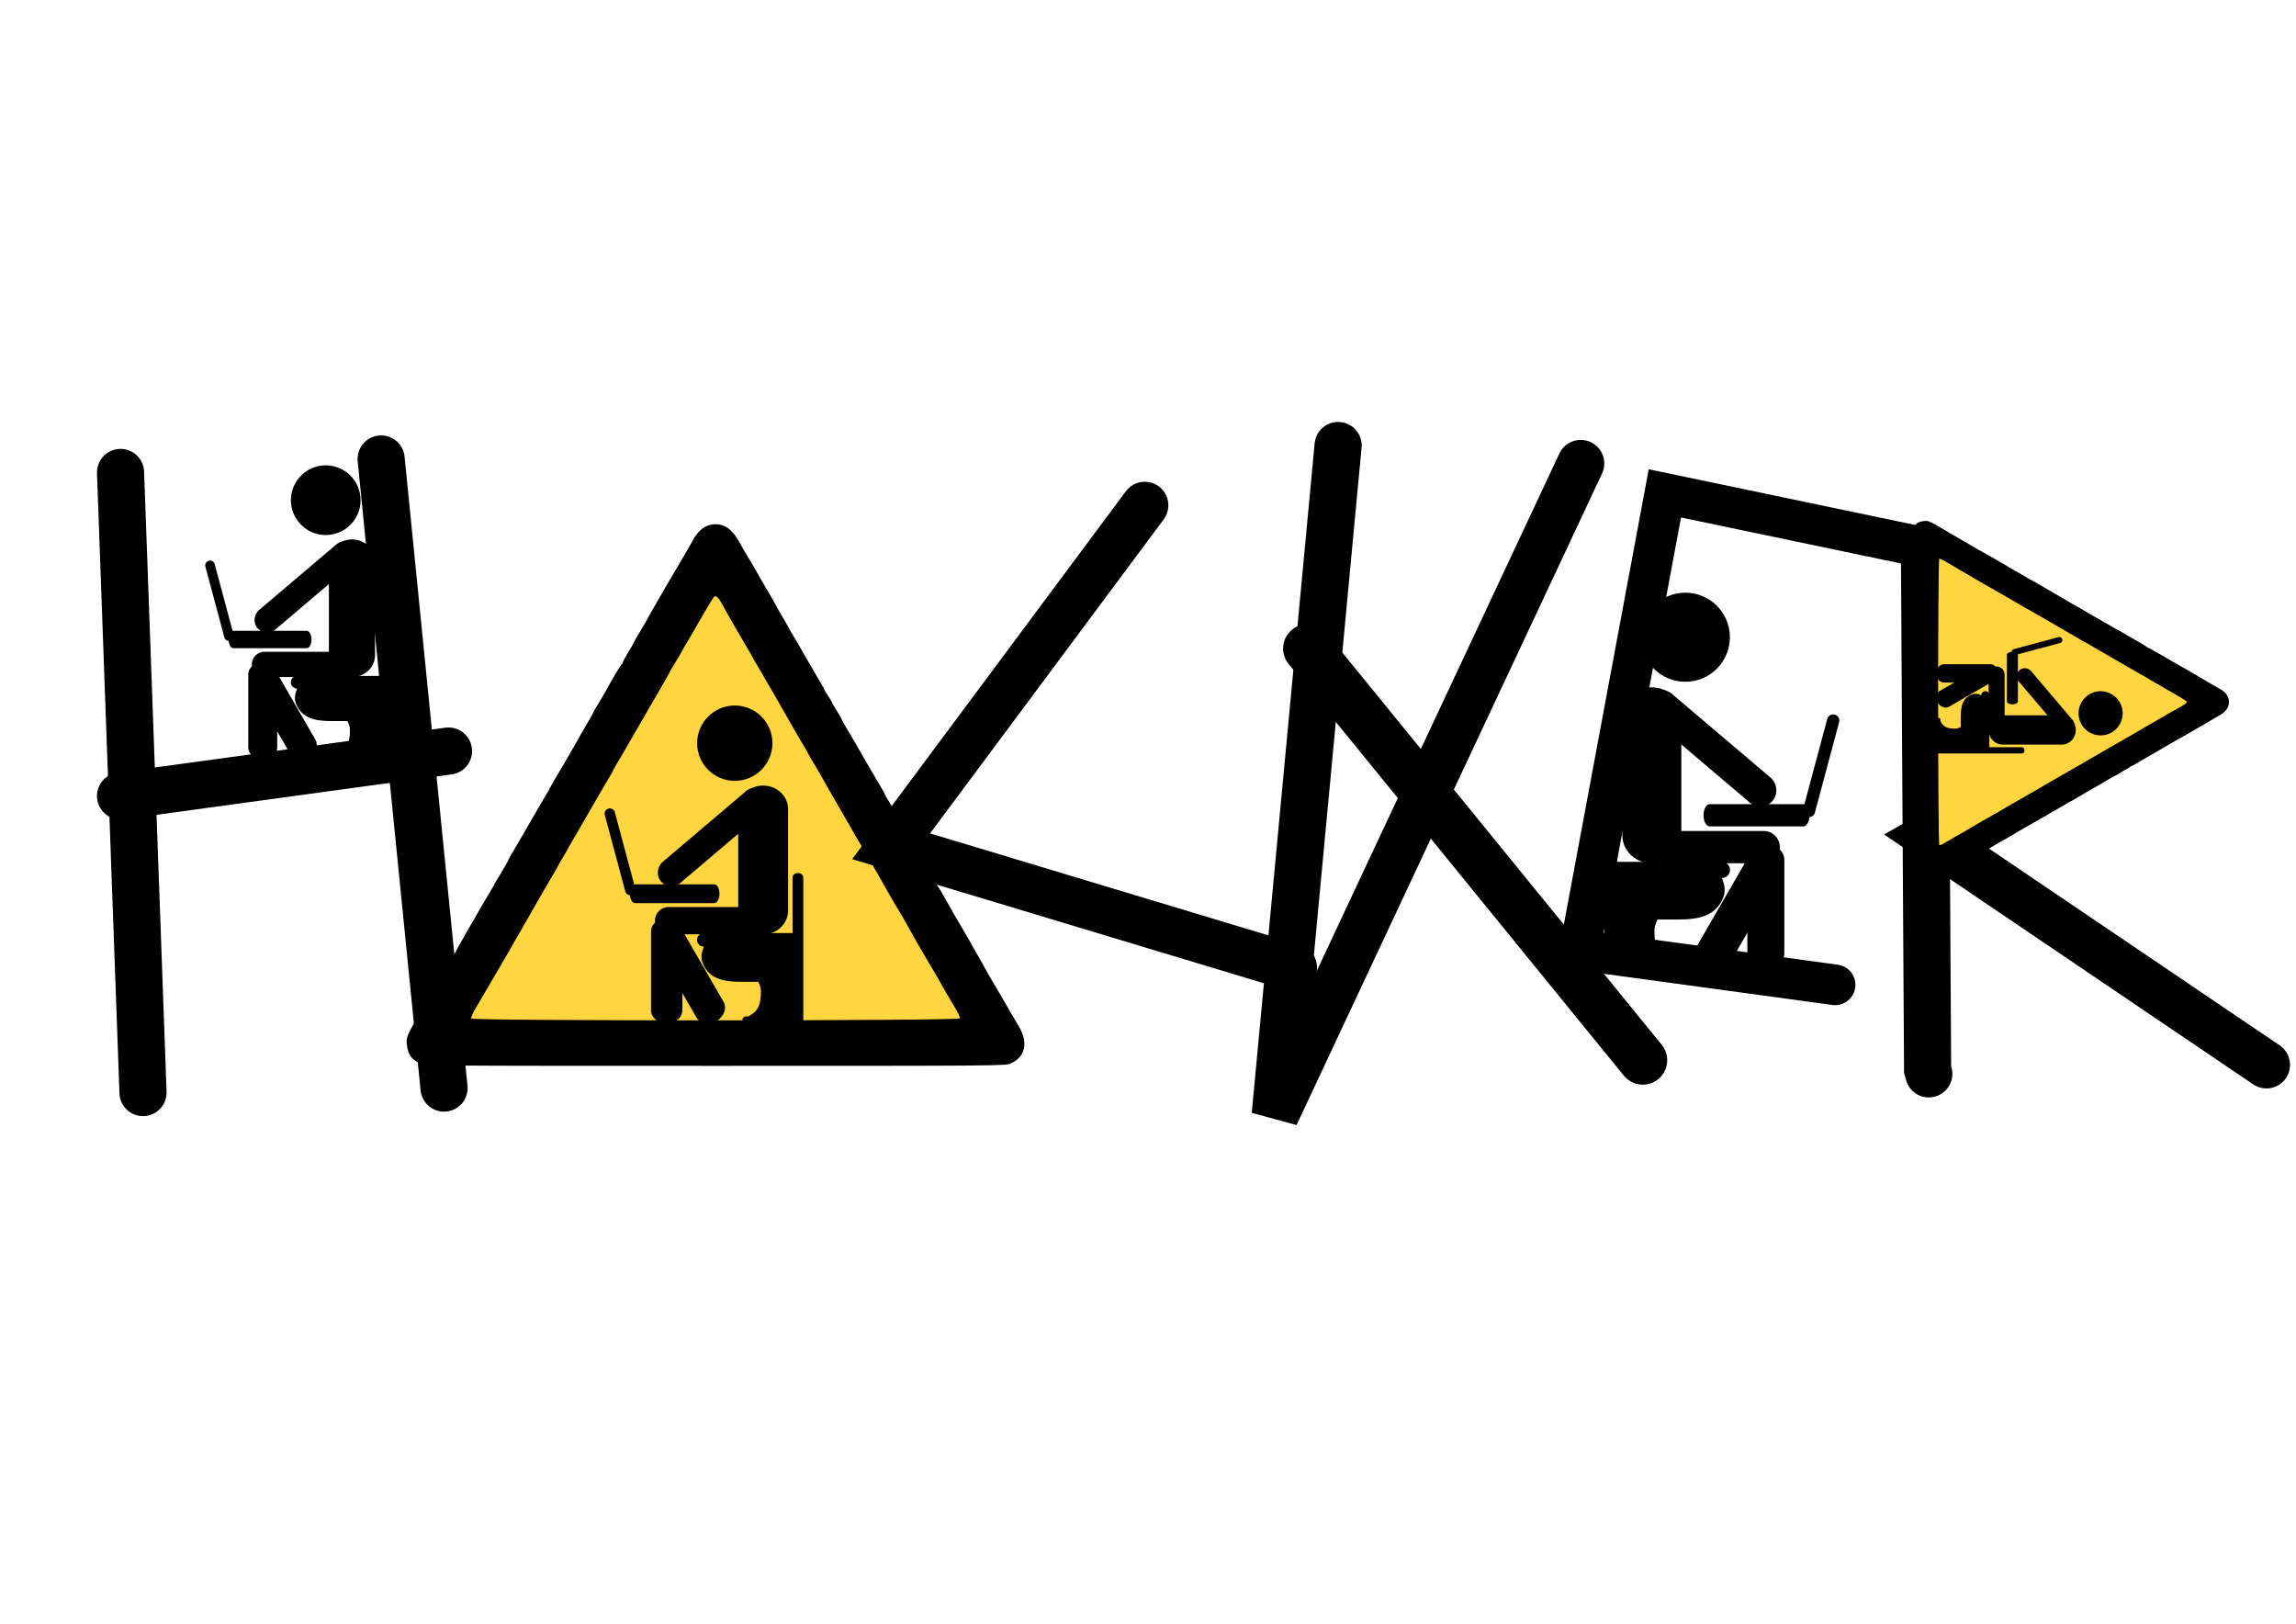 <?xml version="1.0" encoding="UTF-8" standalone="no"?>
<!-- Created with Inkscape (http://www.inkscape.org/) -->
<svg
    xmlns:inkscape="http://www.inkscape.org/namespaces/inkscape"
    xmlns:rdf="http://www.w3.org/1999/02/22-rdf-syntax-ns#"
    xmlns="http://www.w3.org/2000/svg"
    xmlns:xlink="http://www.w3.org/1999/xlink"
    xmlns:ns1="http://sozi.baierouge.fr"
    xmlns:cc="http://creativecommons.org/ns#"
    xmlns:dc="http://purl.org/dc/elements/1.1/"
    xmlns:sodipodi="http://sodipodi.sourceforge.net/DTD/sodipodi-0.dtd"
    id="svg6103"
    sodipodi:docname="Novo documento 7"
    viewBox="0 0 1052.4 744.09"
    version="1.1"
    inkscape:version="0.48.3.1 r9886"
  >
  <sodipodi:namedview
      id="base"
      bordercolor="#666666"
      inkscape:pageshadow="2"
      inkscape:window-y="27"
      pagecolor="#ffffff"
      inkscape:window-height="713"
      inkscape:window-maximized="1"
      inkscape:zoom="0.35"
      inkscape:window-x="0"
      showgrid="false"
      borderopacity="1.0"
      inkscape:current-layer="layer1"
      inkscape:cx="350"
      inkscape:cy="520"
      units="mm"
      inkscape:window-width="1366"
      inkscape:pageopacity="0.0"
      inkscape:document-units="mm"
  />
  <g
      id="layer1"
      inkscape:label="Layer 1"
      inkscape:groupmode="layer"
      transform="translate(0 -308.27)"
    >
    <g
        id="g5980"
        transform="matrix(4.061 0 0 4.061 -74.35 -2010.9)"
      >
      <g
          id="g5855"
          transform="matrix(.087 0 0 .087 64.205 630.24)"
        >
        <path
            id="path6967"
            d="m17.562 699.47c-11.38-5.17-15.824-11.38-17.244-24.11-1.089-9.76-0.269-11.75 17.03-41.3 4.786-8.18 9.424-16.12 10.306-17.65 3.901-6.76 13.006-22.32 14.777-25.24 1.068-1.77 2.468-4.29 3.111-5.62 0.642-1.32 5.002-8.74 9.688-16.5 4.686-7.75 8.52-14.33 8.52-14.63 0-1.01 37.88-66.99 45.68-79.56 1.92-3.09 3.97-6.7 4.56-8.02s1.79-3.49 2.65-4.81c4.31-6.57 16.09-27.01 16.09-27.91 0-0.57 1.84-3.95 4.09-7.51 2.25-3.57 12.32-20.84 22.38-38.38s20.13-34.81 22.38-38.38c2.25-3.56 4.09-6.83 4.09-7.25 0-0.64 13.73-24.18 19.23-32.98 0.83-1.32 4.95-8.54 9.16-16.04 4.22-7.5 8.55-15.08 9.63-16.85 1.08-1.76 2.49-4.29 3.13-5.61 0.65-1.32 4.28-7.55 8.09-13.84 3.8-6.29 6.91-11.92 6.91-12.51s2.4-4.83 5.33-9.42c2.92-4.59 7.5-12.32 10.16-17.17 10.03-18.29 20.64-36.12 21.81-36.63 0.66-0.3 1.2-1.25 1.2-2.12s3.25-6.93 7.22-13.47c3.97-6.55 7.22-12.24 7.22-12.67 0-0.42 3.97-7.32 8.83-15.32 4.85-8.01 8.82-14.82 8.82-15.15s3.7-6.98 8.22-14.78c4.52-7.81 12.6-21.771 17.97-31.036 5.36-9.264 15.02-25.707 21.46-36.538 6.44-10.832 11.71-20.085 11.71-20.562s1.95-3.432 4.35-6.568c6.71-8.801 15.04-13.33 24.52-13.33 12.91 0 22.81 7.708 31.92 24.866 1.88 3.529 4.11 7.5 4.96 8.823 2.89 4.474 18.66 31.265 19.83 33.69 0.65 1.323 2.05 3.85 3.12 5.615 1.06 1.764 4.46 7.54 7.55 12.834s6.48 11.069 7.53 12.834c1.05 1.768 3 5.378 4.33 8.018 1.34 2.65 4.62 8.43 7.3 12.84 2.67 4.41 5.37 9.1 5.98 10.42 0.99 2.11 10.78 18.94 14.94 25.67 1.79 2.89 12.45 21.41 19.39 33.69 2.75 4.86 7.09 12.27 9.66 16.47s4.67 8.07 4.67 8.59 2.16 4.16 4.81 8.08 4.81 7.56 4.81 8.08 2.89 5.52 6.42 11.11 6.42 10.62 6.42 11.18 3.53 6.89 7.85 14.08c4.32 7.18 9.27 15.58 10.99 18.67 6.45 11.58 21.87 38.15 29.45 50.75 4.32 7.19 7.86 13.49 7.86 14.01s2.41 4.75 5.35 9.4c2.95 4.65 8.11 13.51 11.47 19.69 3.37 6.17 7.7 13.75 9.63 16.84 1.94 3.09 5.33 8.86 7.55 12.84 2.22 3.97 9.67 16.96 16.56 28.87 6.9 11.91 13.8 24.04 15.34 26.95 1.55 2.9 3.52 6.15 4.39 7.22 0.88 1.06 3.33 5.18 5.46 9.15 3.84 7.18 26.36 46.16 31.97 55.34 1.62 2.65 3.44 5.9 4.04 7.22 0.61 1.33 2.66 4.94 4.56 8.02 1.9 3.09 6.23 10.67 9.63 16.85 3.39 6.18 7.16 13.03 8.38 15.24 1.21 2.21 3.43 5.96 4.93 8.35 3.11 4.97 18.04 30.64 24.07 41.38 2.22 3.97 6.86 11.82 10.29 17.44 12.76 20.86 8.8 39.67-10.15 48.27-6.99 3.17-10.75 3.2-383.26 3.2-369.38 0-376.32-0.05-383.08-3.12z"
            inkscape:connector-curvature="0"
        />
        <path
            id="path6969"
            d="m717.65 641.05c0.48-1.25-1.94-6.84-5.38-12.44-5.48-8.91-14.33-24.22-24.86-42.96-1.77-3.14-7.33-12.57-12.36-20.95-9.28-15.45-11.82-19.9-26.15-45.72-4.41-7.94-9.26-16.25-10.78-18.45-1.51-2.21-7.01-11.59-12.21-20.86-5.21-9.26-10.34-18.29-11.42-20.05-1.08-1.77-2.48-4.29-3.12-5.62-0.64-1.32-3.78-6.73-6.99-12.03-3.2-5.29-6.31-10.71-6.91-12.03s-1.79-3.49-2.66-4.81c-3.5-5.38-14.87-24.86-30.89-52.94-9.31-16.33-18.45-32.21-20.3-35.3-1.86-3.08-3.88-6.69-4.5-8.02-0.61-1.32-4.95-8.75-9.64-16.5-4.68-7.75-8.52-14.41-8.52-14.81 0-0.39-2.76-5.24-6.14-10.77-3.39-5.53-8.06-13.48-10.39-17.65-8.52-15.3-43.55-76.1-49.23-85.45-3.21-5.3-6.34-10.71-6.95-12.03-0.62-1.33-3.29-6.02-5.95-10.43-9.68-16.12-25.23-43.3-32.65-57.05-4.35-8.072-8.09-11.888-10.32-10.513-0.79 0.492-5.34 7.593-10.09 15.783-4.76 8.18-9.52 16.32-10.59 18.09-1.07 1.76-2.47 4.29-3.11 5.61-0.65 1.33-4.87 8.55-9.39 16.05s-8.71 14.71-9.31 16.04c-0.6 1.32-1.8 3.49-2.66 4.81-3.47 5.33-14.5 24.16-14.5 24.77 0 0.36-8.15 14.6-18.1 31.66-9.96 17.05-22.64 38.94-28.18 48.65-5.53 9.71-10.72 18.73-11.53 20.05-7.86 12.98-14.38 24.27-14.38 24.93 0 0.44-1.71 3.51-3.8 6.82-2.09 3.32-13.74 23.33-25.89 44.49-12.14 21.16-23.42 40.63-25.06 43.28s-3.48 5.9-4.09 7.22-3.87 6.93-7.23 12.46c-3.37 5.53-6.12 10.42-6.12 10.86s-1.72 3.53-3.82 6.86c-3.66 5.8-43.67 75.15-52 90.14-2.2 3.97-7.62 13.35-12.02 20.85-4.41 7.5-13.07 22.3-19.26 32.89-6.18 10.59-14.405 24.62-18.279 31.17-3.873 6.56-6.677 12.87-6.23 14.04 1.258 3.28 632.7 3.13 633.96-0.14z"
            style="fill:#ffd63f"
            inkscape:connector-curvature="0"
        />
        <path
            id="path6971"
            d="m385.61 530.3c-4.91 0-8.86 3.95-8.86 8.86s3.95 8.86 8.86 8.86h0.05c-2.7 6.18-4.57 13.95-1.5 21.53 8.29 20.49 27.23 24.01 49.58 24.01h22.44c1.83 3.69 3.36 7.5 3.43 11.57 0.4 25.18-8.65 28.3-16.11 33.35h-3.12c-2.63 0-4.75 2.12-4.75 4.75s2.12 4.75 4.75 4.75h58.03c0.86 0 1.67-0.23 2.37-0.63h4.51v-117.05h-119.68z"
            inkscape:connector-curvature="0"
        />
        <path
            id="path6973"
            d="m506.69 452.61h1.93c3.31 0 5.98 2.66 5.98 5.98v183.41c0 3.31-2.67 5.98-5.98 5.98h-1.93c-3.32 0-5.99-2.67-5.99-5.98v-183.41c0-3.32 2.67-5.98 5.99-5.98z"
            inkscape:connector-curvature="0"
        />
        <path
            id="path6975"
            d="m337.4 511.09c11.24 0 20.29 7.61 20.29 17.06v102.35c0 9.45-9.05 17.06-20.29 17.06-11.25 0-20.3-7.61-20.3-17.06v-102.35c0-9.45 9.05-17.06 20.3-17.06z"
            inkscape:connector-curvature="0"
        />
        <path
            id="path6977"
            d="m322.16 514.25c0-9.8 7.89-17.69 17.69-17.69h106.14c9.8 0 17.69 7.89 17.69 17.69s-7.89 17.69-17.69 17.69h-106.14c-9.8 0-17.69-7.89-17.69-17.69z"
            inkscape:connector-curvature="0"
        />
        <path
            id="path6979"
            d="m462.51 339.03c17.92 0 32.34 13.66 32.34 30.63v131.64c0 16.97-14.42 30.64-32.34 30.64s-32.34-13.67-32.34-30.64v-131.64c0-16.97 14.42-30.63 32.34-30.63z"
            inkscape:connector-curvature="0"
        />
        <path
            id="path6981"
            d="m474.57 284.05c0 26.97-21.89 48.86-48.86 48.86s-48.86-21.89-48.86-48.86 21.89-48.86 48.86-48.86 48.86 21.89 48.86 48.86z"
            inkscape:connector-curvature="0"
        />
        <path
            id="path6983"
            d="m261.88 368.87c-3.61 0.96-5.75 4.64-4.78 8.25l26.6 99.27c0.76 2.84 3.22 4.76 5.99 4.97 0.54 5.77 3.29 10.14 6.64 10.14l102.77 0.01c3.73 0 6.75-5.44 6.75-12.21s-3.02-12.22-6.75-12.22h-102.77c-0.38 0-0.76 0.06-1.12 0.17l-25.09-93.62c-0.96-3.61-4.64-5.73-8.24-4.76z"
            inkscape:connector-curvature="0"
        />
        <path
            id="path6985"
            d="m464.31 346.6c7.2 6.84 7.22 18.41 0.06 25.95l-107.16 90.96c-7.16 7.54-18.72 8.1-25.91 1.27-7.2-6.84-7.22-18.41-0.06-25.95l107.16-90.96c7.16-7.54 18.72-8.1 25.91-1.27z"
            inkscape:connector-curvature="0"
        />
        <path
            id="path2204"
            d="m333.83 526.21c9.73-5.62 21.38-3.56 26.1 4.62l51.18 88.64c4.72 8.19 0.69 19.3-9.05 24.93-9.73 5.62-21.38 3.55-26.1-4.63l-51.18-88.64c-4.72-8.19-0.69-19.3 9.05-24.92z"
            inkscape:connector-curvature="0"
        />
      </g
      >
      <path
          id="path5892"
          d="m31.915 624.4 2.535 69.979"
          style="stroke:black;stroke-linecap:round;stroke-width:5.319;fill:none"
          inkscape:connector-curvature="0"
      />
      <path
          id="path5894"
          d="m61.327 622.88 7.099 70.994"
          style="stroke:black;stroke-linecap:round;stroke-width:5.319;fill:none"
          inkscape:connector-curvature="0"
      />
      <path
          id="path5896"
          d="m31.915 660.91 37.018-5.071"
          style="stroke:black;stroke-linecap:round;stroke-width:5.319;fill:none"
          inkscape:connector-curvature="0"
      />
      <path
          id="path5898"
          d="m147.52 628.11l-28.629 38.475 45.411 13.688"
          style="stroke:black;stroke-linecap:round;stroke-width:5.319;fill:none"
          inkscape:connector-curvature="0"
      />
      <path
          id="path5900"
          d="m169.34 621.36-7.099 75.557 34.483-73.529"
          style="stroke:black;stroke-linecap:round;stroke-width:5.319;fill:none"
          inkscape:connector-curvature="0"
      />
      <path
          id="path5902"
          d="m165.89 644.27 37.837 46.458"
          style="stroke:black;stroke-linecap:round;stroke-width:5.515;fill:none"
          inkscape:connector-curvature="0"
      />
      <g
          id="g5910"
          transform="matrix(.683 0 0 .683 33.725 191.42)"
        >
        <path
            id="path5904"
            style="stroke:black;stroke-linecap:round;stroke-width:6.707;fill:none"
            inkscape:connector-curvature="0"
            d="m280.69 718.6-42.2-5.755 14.067-75.448 42.839 8.951"
        />
      </g
      >
      <path
          id="path5908"
          d="m236.01 692.27-0.134-0.489-0.342-56.705 28.018 14.723-27.554 15.653 38.125 25.804"
          sodipodi:nodetypes="cccccc"
          style="stroke:black;stroke-linecap:round;stroke-width:5.319;fill:none"
          inkscape:connector-curvature="0"
      />
      <g
          id="g5868"
          transform="matrix(0 .051 -.051 0 269.89 629.87)"
        >
        <path
            id="path5870"
            inkscape:connector-curvature="0"
            d="m17.562 699.47c-11.38-5.17-15.824-11.38-17.244-24.11-1.089-9.76-0.269-11.75 17.03-41.3 4.786-8.18 9.424-16.12 10.306-17.65 3.901-6.76 13.006-22.32 14.777-25.24 1.068-1.77 2.468-4.29 3.111-5.62 0.642-1.32 5.002-8.74 9.688-16.5 4.686-7.75 8.52-14.33 8.52-14.63 0-1.01 37.88-66.99 45.68-79.56 1.92-3.09 3.97-6.7 4.56-8.02s1.79-3.49 2.65-4.81c4.31-6.57 16.09-27.01 16.09-27.91 0-0.57 1.84-3.95 4.09-7.51 2.25-3.57 12.32-20.84 22.38-38.38s20.13-34.81 22.38-38.38c2.25-3.56 4.09-6.83 4.09-7.25 0-0.64 13.73-24.18 19.23-32.98 0.83-1.32 4.95-8.54 9.16-16.04 4.22-7.5 8.55-15.08 9.63-16.85 1.08-1.76 2.49-4.29 3.13-5.61 0.65-1.32 4.28-7.55 8.09-13.84 3.8-6.29 6.91-11.92 6.91-12.51s2.4-4.83 5.33-9.42c2.92-4.59 7.5-12.32 10.16-17.17 10.03-18.29 20.64-36.12 21.81-36.63 0.66-0.3 1.2-1.25 1.2-2.12s3.25-6.93 7.22-13.47c3.97-6.55 7.22-12.24 7.22-12.67 0-0.42 3.97-7.32 8.83-15.32 4.85-8.01 8.82-14.82 8.82-15.15s3.7-6.98 8.22-14.78c4.52-7.81 12.6-21.771 17.97-31.036 5.36-9.264 15.02-25.707 21.46-36.538 6.44-10.832 11.71-20.085 11.71-20.562s1.95-3.432 4.35-6.568c6.71-8.801 15.04-13.33 24.52-13.33 12.91 0 22.81 7.708 31.92 24.866 1.88 3.529 4.11 7.5 4.96 8.823 2.89 4.474 18.66 31.265 19.83 33.69 0.65 1.323 2.05 3.85 3.12 5.615 1.06 1.764 4.46 7.54 7.55 12.834s6.48 11.069 7.53 12.834c1.05 1.768 3 5.378 4.33 8.018 1.34 2.65 4.62 8.43 7.3 12.84 2.67 4.41 5.37 9.1 5.98 10.42 0.99 2.11 10.78 18.94 14.94 25.67 1.79 2.89 12.45 21.41 19.39 33.69 2.75 4.86 7.09 12.27 9.66 16.47s4.67 8.07 4.67 8.59 2.16 4.16 4.81 8.08 4.81 7.56 4.81 8.08 2.89 5.52 6.42 11.11 6.42 10.62 6.42 11.18 3.53 6.89 7.85 14.08c4.32 7.18 9.27 15.58 10.99 18.67 6.45 11.58 21.87 38.15 29.45 50.75 4.32 7.19 7.86 13.49 7.86 14.01s2.41 4.75 5.35 9.4c2.95 4.65 8.11 13.51 11.47 19.69 3.37 6.17 7.7 13.75 9.63 16.84 1.94 3.09 5.33 8.86 7.55 12.84 2.22 3.97 9.67 16.96 16.56 28.87 6.9 11.91 13.8 24.04 15.34 26.95 1.55 2.9 3.52 6.15 4.39 7.22 0.88 1.06 3.33 5.18 5.46 9.15 3.84 7.18 26.36 46.16 31.97 55.34 1.62 2.65 3.44 5.9 4.04 7.22 0.61 1.33 2.66 4.94 4.56 8.02 1.9 3.09 6.23 10.67 9.63 16.85 3.39 6.18 7.16 13.03 8.38 15.24 1.21 2.21 3.43 5.96 4.93 8.35 3.11 4.97 18.04 30.64 24.07 41.38 2.22 3.97 6.86 11.82 10.29 17.44 12.76 20.86 8.8 39.67-10.15 48.27-6.99 3.17-10.75 3.2-383.26 3.2-369.38 0-376.32-0.05-383.08-3.12z"
        />
        <path
            id="path5872"
            style="fill:#ffd63f"
            inkscape:connector-curvature="0"
            d="m717.65 641.05c0.48-1.25-1.94-6.84-5.38-12.44-5.48-8.91-14.33-24.22-24.86-42.96-1.77-3.14-7.33-12.57-12.36-20.95-9.28-15.45-11.82-19.9-26.15-45.72-4.41-7.94-9.26-16.25-10.78-18.45-1.51-2.21-7.01-11.59-12.21-20.86-5.21-9.26-10.34-18.29-11.42-20.05-1.08-1.77-2.48-4.29-3.12-5.62-0.64-1.32-3.78-6.73-6.99-12.03-3.2-5.29-6.31-10.71-6.91-12.03s-1.79-3.49-2.66-4.81c-3.5-5.38-14.87-24.86-30.89-52.94-9.31-16.33-18.45-32.21-20.3-35.3-1.86-3.08-3.88-6.69-4.5-8.02-0.61-1.32-4.95-8.75-9.64-16.5-4.68-7.75-8.52-14.41-8.52-14.81 0-0.39-2.76-5.24-6.14-10.77-3.39-5.53-8.06-13.48-10.39-17.65-8.52-15.3-43.55-76.1-49.23-85.45-3.21-5.3-6.34-10.71-6.95-12.03-0.62-1.33-3.29-6.02-5.95-10.43-9.68-16.12-25.23-43.3-32.65-57.05-4.35-8.072-8.09-11.888-10.32-10.513-0.79 0.492-5.34 7.593-10.09 15.783-4.76 8.18-9.52 16.32-10.59 18.09-1.07 1.76-2.47 4.29-3.11 5.61-0.65 1.33-4.87 8.55-9.39 16.05s-8.71 14.71-9.31 16.04c-0.6 1.32-1.8 3.49-2.66 4.81-3.47 5.33-14.5 24.16-14.5 24.77 0 0.36-8.15 14.6-18.1 31.66-9.96 17.05-22.64 38.94-28.18 48.65-5.53 9.71-10.72 18.73-11.53 20.05-7.86 12.98-14.38 24.27-14.38 24.93 0 0.44-1.71 3.51-3.8 6.82-2.09 3.32-13.74 23.33-25.89 44.49-12.14 21.16-23.42 40.63-25.06 43.28s-3.48 5.9-4.09 7.22-3.87 6.93-7.23 12.46c-3.37 5.53-6.12 10.42-6.12 10.86s-1.72 3.53-3.82 6.86c-3.66 5.8-43.67 75.15-52 90.14-2.2 3.97-7.62 13.35-12.02 20.85-4.41 7.5-13.07 22.3-19.26 32.89-6.18 10.59-14.405 24.62-18.279 31.17-3.873 6.56-6.677 12.87-6.23 14.04 1.258 3.28 632.7 3.13 633.96-0.14z"
        />
        <path
            id="path5874"
            inkscape:connector-curvature="0"
            d="m385.61 530.3c-4.91 0-8.86 3.95-8.86 8.86s3.95 8.86 8.86 8.86h0.05c-2.7 6.18-4.57 13.95-1.5 21.53 8.29 20.49 27.23 24.01 49.58 24.01h22.44c1.83 3.69 3.36 7.5 3.43 11.57 0.4 25.18-8.65 28.3-16.11 33.35h-3.12c-2.63 0-4.75 2.12-4.75 4.75s2.12 4.75 4.75 4.75h58.03c0.86 0 1.67-0.23 2.37-0.63h4.51v-117.05h-119.68z"
        />
        <path
            id="path5876"
            inkscape:connector-curvature="0"
            d="m506.69 452.61h1.93c3.31 0 5.98 2.66 5.98 5.98v183.41c0 3.31-2.67 5.98-5.98 5.98h-1.93c-3.32 0-5.99-2.67-5.99-5.98v-183.41c0-3.32 2.67-5.98 5.99-5.98z"
        />
        <path
            id="path5878"
            inkscape:connector-curvature="0"
            d="m337.4 511.09c11.24 0 20.29 7.61 20.29 17.06v102.35c0 9.45-9.05 17.06-20.29 17.06-11.25 0-20.3-7.61-20.3-17.06v-102.35c0-9.45 9.05-17.06 20.3-17.06z"
        />
        <path
            id="path5880"
            inkscape:connector-curvature="0"
            d="m322.16 514.25c0-9.8 7.89-17.69 17.69-17.69h106.14c9.8 0 17.69 7.89 17.69 17.69s-7.89 17.69-17.69 17.69h-106.14c-9.8 0-17.69-7.89-17.69-17.69z"
        />
        <path
            id="path5882"
            inkscape:connector-curvature="0"
            d="m462.51 339.03c17.92 0 32.34 13.66 32.34 30.63v131.64c0 16.97-14.42 30.64-32.34 30.64s-32.34-13.67-32.34-30.64v-131.64c0-16.97 14.42-30.63 32.34-30.63z"
        />
        <path
            id="path5884"
            inkscape:connector-curvature="0"
            d="m474.57 284.05c0 26.97-21.89 48.86-48.86 48.86s-48.86-21.89-48.86-48.86 21.89-48.86 48.86-48.86 48.86 21.89 48.86 48.86z"
        />
        <path
            id="path5886"
            inkscape:connector-curvature="0"
            d="m261.88 368.87c-3.61 0.96-5.75 4.64-4.78 8.25l26.6 99.27c0.76 2.84 3.22 4.76 5.99 4.97 0.54 5.77 3.29 10.14 6.64 10.14l102.77 0.01c3.73 0 6.75-5.44 6.75-12.21s-3.02-12.22-6.75-12.22h-102.77c-0.38 0-0.76 0.06-1.12 0.17l-25.09-93.62c-0.96-3.61-4.64-5.73-8.24-4.76z"
        />
        <path
            id="path5888"
            inkscape:connector-curvature="0"
            d="m464.31 346.6c7.2 6.84 7.22 18.41 0.06 25.95l-107.16 90.96c-7.16 7.54-18.72 8.1-25.91 1.27-7.2-6.84-7.22-18.41-0.06-25.95l107.16-90.96c7.16-7.54 18.72-8.1 25.91-1.27z"
        />
        <path
            id="path5890"
            inkscape:connector-curvature="0"
            d="m333.83 526.21c9.73-5.62 21.38-3.56 26.1 4.62l51.18 88.64c4.72 8.19 0.69 19.3-9.05 24.93-9.73 5.62-21.38 3.55-26.1-4.63l-51.18-88.64c-4.72-8.19-0.69-19.3 9.05-24.92z"
        />
      </g
      >
      <g
          id="g5949"
          transform="matrix(-1.186 0 0 1.186 347.71 -258.34)"
        >
        <path
            id="path5920"
            inkscape:connector-curvature="0"
            d="m113.87 781.35c-0.426 0-0.769 0.343-0.769 0.769 0 0.426 0.343 0.769 0.769 0.769h0.004c-0.234 0.536-0.396 1.21-0.13 1.868 0.719 1.778 2.362 2.083 4.301 2.083h1.947c0.159 0.32 0.291 0.651 0.298 1.004 0.035 2.184-0.75 2.455-1.398 2.893h-0.271c-0.228 0-0.412 0.184-0.412 0.412 0 0.228 0.184 0.412 0.412 0.412h5.035c0.075 0 0.145-0.02 0.206-0.055h0.391v-10.155h-10.383z"
        />
        <path
            id="path5922"
            inkscape:connector-curvature="0"
            d="m124.37 774.61h0.167c0.287 0 0.519 0.231 0.519 0.519v15.912c0 0.287-0.232 0.519-0.519 0.519h-0.167c-0.288 0-0.52-0.232-0.52-0.519v-15.912c0-0.288 0.232-0.519 0.52-0.519z"
        />
        <path
            id="path5924"
            inkscape:connector-curvature="0"
            d="m109.69 779.68c0.975 0 1.76 0.66 1.76 1.48v8.88c0 0.82-0.785 1.48-1.76 1.48-0.976 0-1.761-0.66-1.761-1.48v-8.88c0-0.82 0.785-1.48 1.761-1.48z"
        />
        <path
            id="path5926"
            inkscape:connector-curvature="0"
            d="m108.36 779.95c0-0.85 0.685-1.535 1.535-1.535h9.208c0.85 0 1.535 0.685 1.535 1.535 0 0.85-0.685 1.535-1.535 1.535h-9.208c-0.85 0-1.535-0.685-1.535-1.535z"
        />
        <path
            id="path5928"
            inkscape:connector-curvature="0"
            d="m120.54 764.75c1.555 0 2.806 1.185 2.806 2.657v11.421c0 1.472-1.251 2.658-2.806 2.658s-2.806-1.186-2.806-2.658v-11.421c0-1.472 1.251-2.657 2.806-2.657z"
        />
        <path
            id="path5930"
            inkscape:connector-curvature="0"
            d="m121.59 759.98c0 2.34-1.899 4.239-4.239 4.239s-4.239-1.899-4.239-4.239 1.899-4.239 4.239-4.239 4.239 1.899 4.239 4.239z"
        />
        <path
            id="path5932"
            inkscape:connector-curvature="0"
            d="m103.13 767.34c-0.313 0.083-0.499 0.403-0.415 0.716l2.308 8.612c0.066 0.246 0.279 0.413 0.52 0.431 0.047 0.501 0.285 0.88 0.576 0.88l8.916 0.001c0.324 0 0.586-0.472 0.586-1.059 0-0.587-0.262-1.06-0.586-1.06h-8.916c-0.033 0-0.066 0.005-0.097 0.015l-2.177-8.122c-0.083-0.313-0.403-0.497-0.715-0.413z"
        />
        <path
            id="path5934"
            inkscape:connector-curvature="0"
            d="m120.7 765.41c0.625 0.593 0.626 1.597 0.005 2.251l-9.297 7.891c-0.621 0.654-1.624 0.703-2.248 0.11-0.625-0.593-0.626-1.597-0.005-2.251l9.297-7.891c0.621-0.654 1.624-0.703 2.248-0.11z"
        />
        <path
            id="path5936"
            inkscape:connector-curvature="0"
            d="m109.38 780.99c0.844-0.488 1.855-0.309 2.264 0.401l4.44 7.69c0.409 0.711 0.06 1.674-0.785 2.163-0.844 0.488-1.855 0.308-2.264-0.402l-4.44-7.69c-0.409-0.711-0.06-1.674 0.785-2.162z"
        />
      </g
      >
      <g
          id="g5960"
          transform="matrix(.928 0 0 .928 -53.828 -77.731)"
        >
        <path
            id="path5962"
            d="m113.87 781.35c-0.426 0-0.769 0.343-0.769 0.769 0 0.426 0.343 0.769 0.769 0.769h0.004c-0.234 0.536-0.396 1.21-0.13 1.868 0.719 1.778 2.362 2.083 4.301 2.083h1.947c0.159 0.32 0.291 0.651 0.298 1.004 0.035 2.184-0.75 2.455-1.398 2.893h-0.271c-0.228 0-0.412 0.184-0.412 0.412 0 0.228 0.184 0.412 0.412 0.412h5.035c0.075 0 0.145-0.02 0.206-0.055h0.391v-10.155h-10.383z"
            inkscape:connector-curvature="0"
        />
        <path
            id="path5964"
            d="m124.37 774.61h0.167c0.287 0 0.519 0.231 0.519 0.519v15.912c0 0.287-0.232 0.519-0.519 0.519h-0.167c-0.288 0-0.52-0.232-0.52-0.519v-15.912c0-0.288 0.232-0.519 0.52-0.519z"
            inkscape:connector-curvature="0"
        />
        <path
            id="path5966"
            d="m109.69 779.68c0.975 0 1.76 0.66 1.76 1.48v8.88c0 0.82-0.785 1.48-1.76 1.48-0.976 0-1.761-0.66-1.761-1.48v-8.88c0-0.82 0.785-1.48 1.761-1.48z"
            inkscape:connector-curvature="0"
        />
        <path
            id="path5968"
            d="m108.36 779.95c0-0.85 0.685-1.535 1.535-1.535h9.208c0.85 0 1.535 0.685 1.535 1.535 0 0.85-0.685 1.535-1.535 1.535h-9.208c-0.85 0-1.535-0.685-1.535-1.535z"
            inkscape:connector-curvature="0"
        />
        <path
            id="path5970"
            d="m120.54 764.75c1.555 0 2.806 1.185 2.806 2.657v11.421c0 1.472-1.251 2.658-2.806 2.658s-2.806-1.186-2.806-2.658v-11.421c0-1.472 1.251-2.657 2.806-2.657z"
            inkscape:connector-curvature="0"
        />
        <path
            id="path5972"
            d="m121.59 759.98c0 2.34-1.899 4.239-4.239 4.239s-4.239-1.899-4.239-4.239 1.899-4.239 4.239-4.239 4.239 1.899 4.239 4.239z"
            inkscape:connector-curvature="0"
        />
        <path
            id="path5974"
            d="m103.13 767.34c-0.313 0.083-0.499 0.403-0.415 0.716l2.308 8.612c0.066 0.246 0.279 0.413 0.52 0.431 0.047 0.501 0.285 0.88 0.576 0.88l8.916 0.001c0.324 0 0.586-0.472 0.586-1.059 0-0.587-0.262-1.06-0.586-1.06h-8.916c-0.033 0-0.066 0.005-0.097 0.015l-2.177-8.122c-0.083-0.313-0.403-0.497-0.715-0.413z"
            inkscape:connector-curvature="0"
        />
        <path
            id="path5976"
            d="m120.7 765.41c0.625 0.593 0.626 1.597 0.005 2.251l-9.297 7.891c-0.621 0.654-1.624 0.703-2.248 0.11-0.625-0.593-0.626-1.597-0.005-2.251l9.297-7.891c0.621-0.654 1.624-0.703 2.248-0.11z"
            inkscape:connector-curvature="0"
        />
        <path
            id="path5978"
            d="m109.38 780.99c0.844-0.488 1.855-0.309 2.264 0.401l4.44 7.69c0.409 0.711 0.06 1.674-0.785 2.163-0.844 0.488-1.855 0.308-2.264-0.402l-4.44-7.69c-0.409-0.711-0.06-1.674 0.785-2.162z"
            inkscape:connector-curvature="0"
        />
      </g
      >
    </g
    >
  </g
  >
</svg
>
